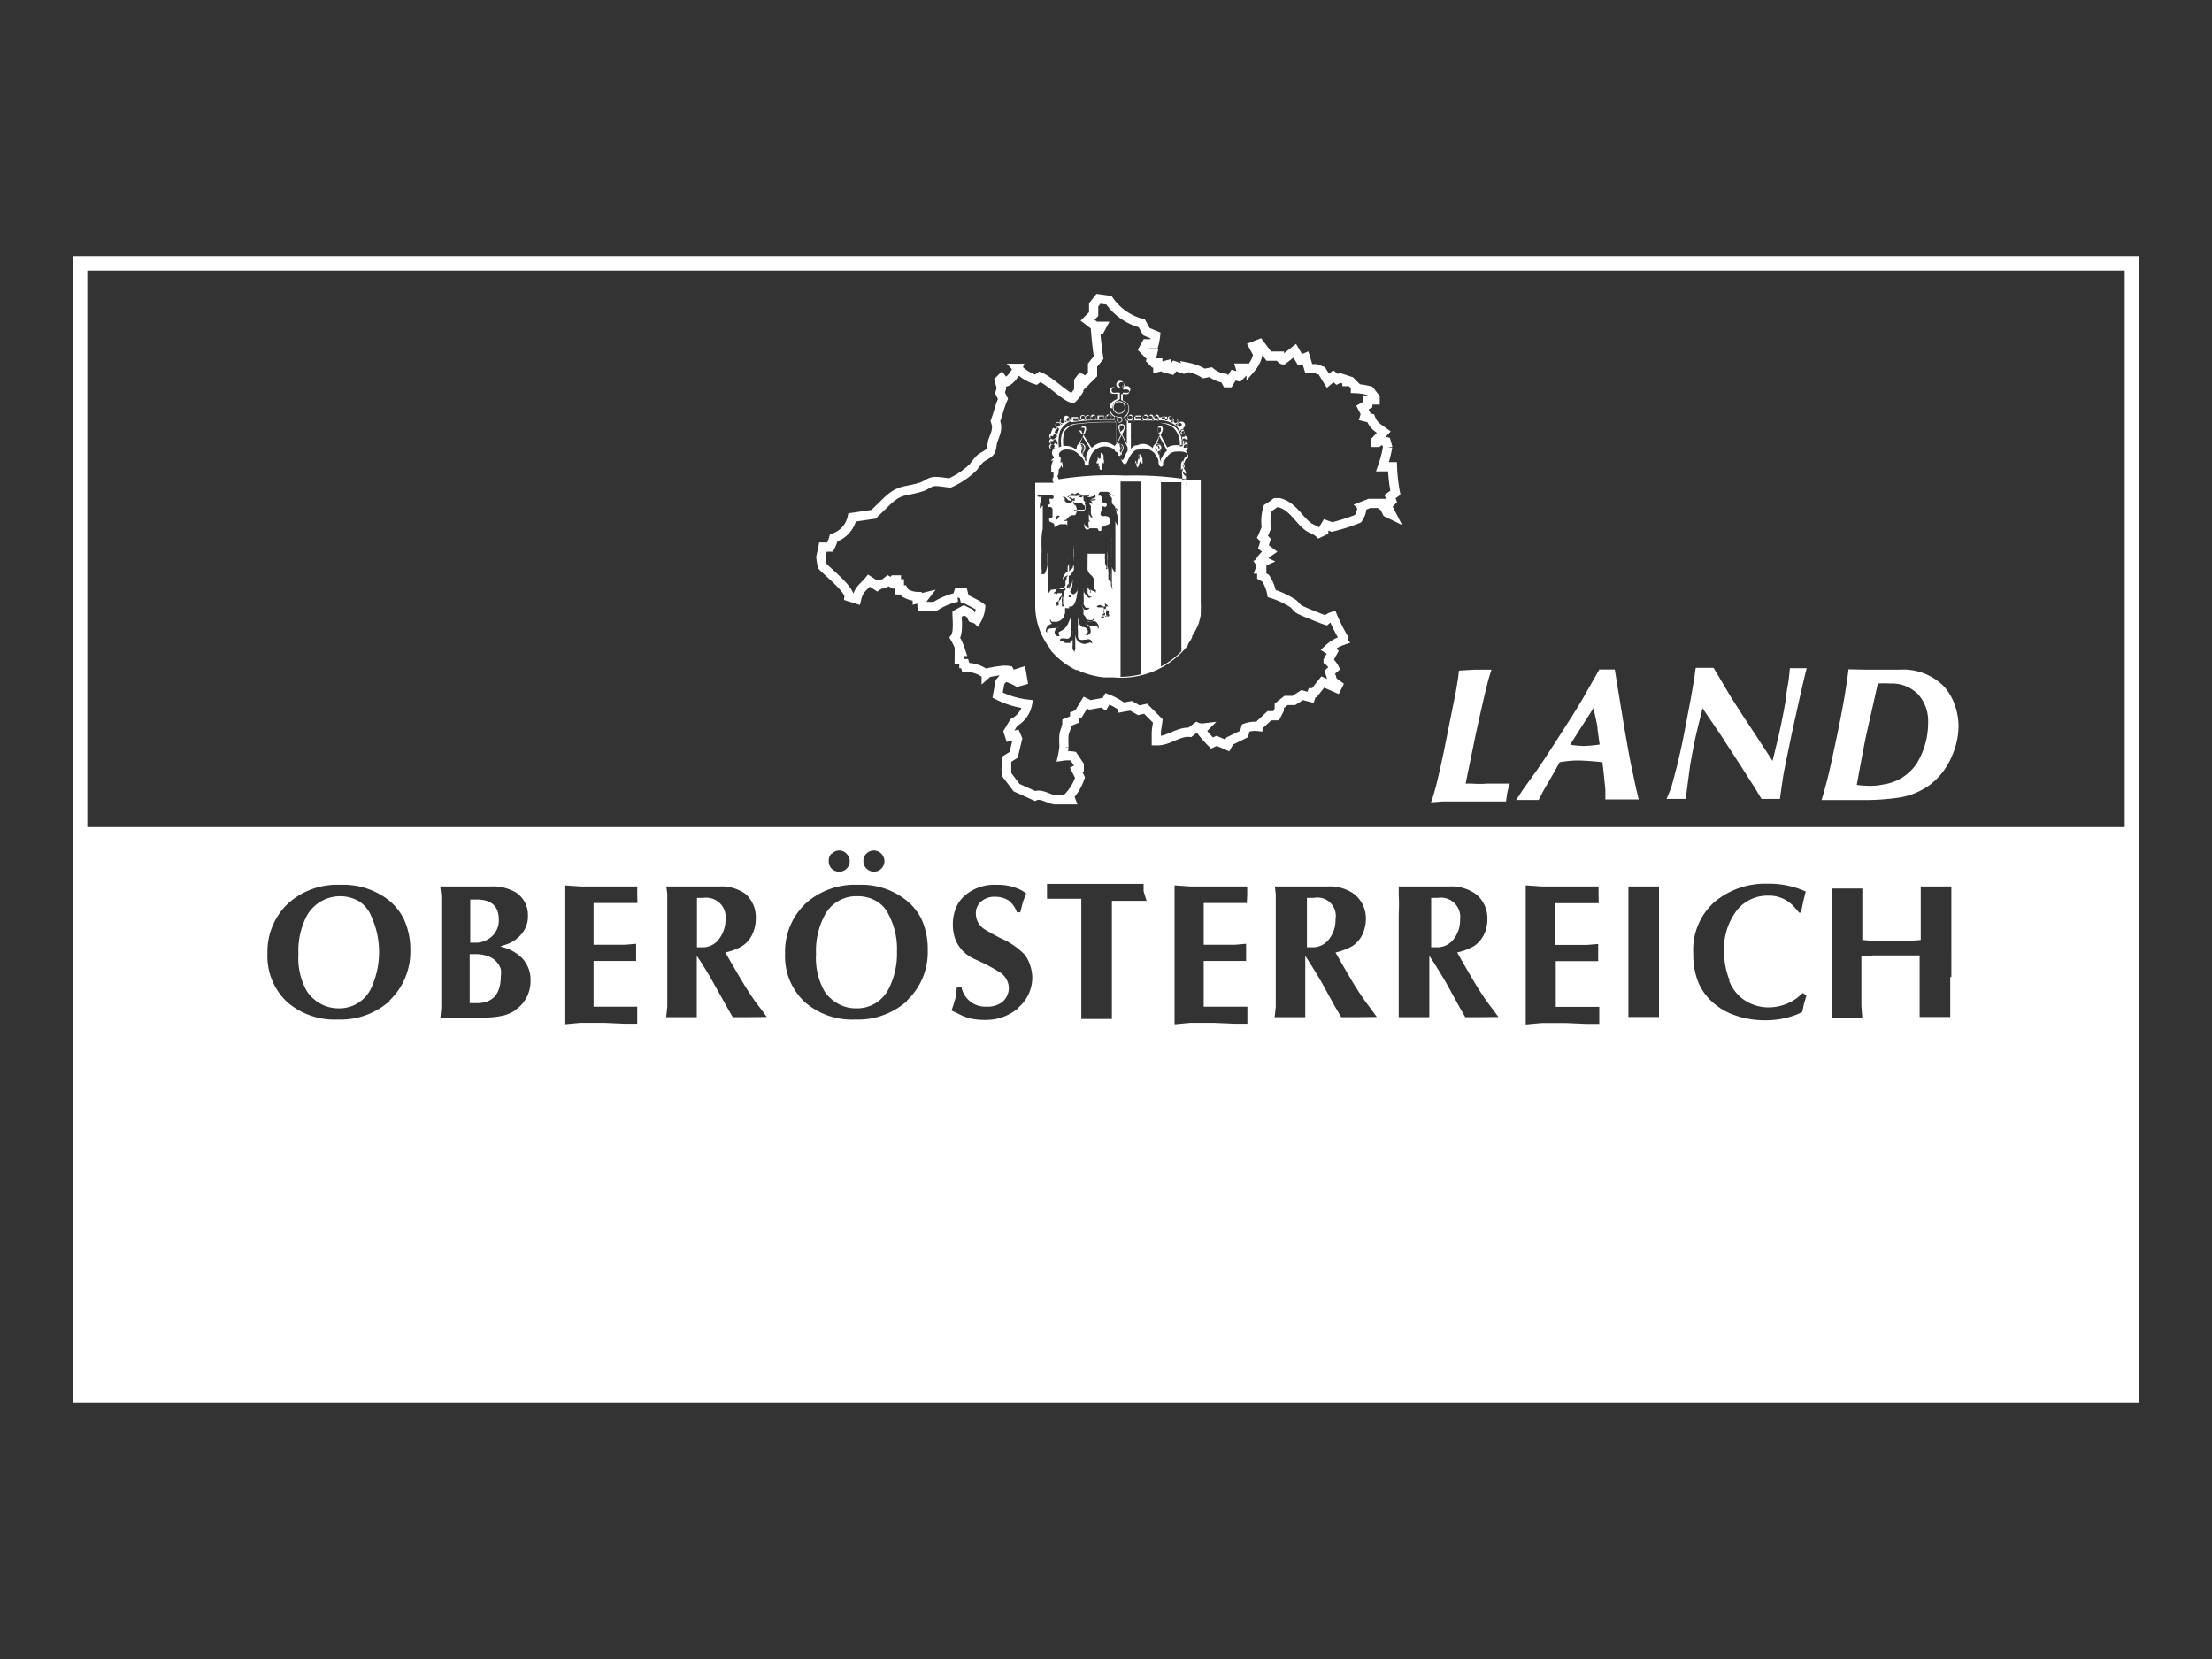 <svg xmlns="http://www.w3.org/2000/svg" viewBox="0 0 120 90"><rect x="0" y="0" width="120" height="90" fill="#333333" stroke="none"/><title>logo_lnd_ooe_1</title><g id="Ebene_2" data-name="Ebene 2"><g id="Vordergrund"><rect width="120" height="90" fill="none"/><path d="M26.4,51.85a1.81,1.81,0,0,0-.58-.09l-.34,0v2l0,.66.38,0c.86,0,1.3-.48,1.31-1.45a1.7,1.7,0,0,0,0-.4A1.11,1.11,0,0,0,26.4,51.85Z" fill="#fff"/><path d="M78,48.71l-.36,0v2.68H78a1.12,1.12,0,0,0,.91-.51,1.66,1.66,0,0,0,.3-1A1.05,1.05,0,0,0,78,48.71Z" fill="#fff"/><path d="M71.27,48.71l-.37,0v2.68h.35a1.12,1.12,0,0,0,.9-.51,1.66,1.66,0,0,0,.3-1A1,1,0,0,0,71.27,48.71Z" fill="#fff"/><path d="M38.17,48.71l-.36,0v2.68h.34a1.09,1.09,0,0,0,.9-.51,1.73,1.73,0,0,0,.31-1A1.05,1.05,0,0,0,38.17,48.71Z" fill="#fff"/><path d="M4.34,44.87V75.48H115.66V44.87ZM47,46.31a.57.57,0,0,1,.41-.17.58.58,0,0,1,.57.57.55.55,0,0,1-.17.41.56.56,0,0,1-.8,0,.53.53,0,0,1-.17-.41A.52.52,0,0,1,47,46.31Zm-1.87,0a.54.54,0,0,1,.4-.17.53.53,0,0,1,.4.18.56.56,0,0,1,0,.8.54.54,0,0,1-.4.17.6.6,0,0,1-.41-.16.56.56,0,0,1-.16-.41A.55.55,0,0,1,45.1,46.31Zm-24,8a4,4,0,0,1-2.8,1,3.93,3.93,0,0,1-2.73-.93,3.39,3.39,0,0,1-1.09-2.64A3.6,3.6,0,0,1,15.64,49a4,4,0,0,1,2.83-1,4,4,0,0,1,2.65.86,3.13,3.13,0,0,1,.79,1,3.94,3.94,0,0,1,.35,1.68A3.65,3.65,0,0,1,21.13,54.28Zm6.85.48a2,2,0,0,1-.81.33,4.14,4.14,0,0,1-.85.08H23.89l.05-.51c0-.18,0-.47,0-.87V49.35l0-.76-.06-.5.36,0h2.4a2.44,2.44,0,0,1,1.37.34,1.45,1.45,0,0,1,.63,1.23,1.47,1.47,0,0,1-.34,1,1.85,1.85,0,0,1-.84.58l-.32.1.35.11a2.38,2.38,0,0,1,.66.37,1.6,1.6,0,0,1,.49.64,1.65,1.65,0,0,1,.14.72A1.87,1.87,0,0,1,28,54.76Zm6.6-5.8-.62,0-1.21,0H32.2v2.26h.61q.57,0,1.11,0l.59-.05,0,.47,0,.46-.62,0-1.1,0H32.2v2.48h.56c.34,0,.71,0,1.11,0l.7,0,0,.46,0,.47-.66,0-1.17-.05H31.49l-.87.08,0-.53c0-.27,0-.6,0-1V49.45l0-.89,0-.53.87.06c.2,0,.54,0,1,0,.69,0,1.18,0,1.49,0l.59,0,0,.45Zm6.05,6.19-.88,0-.32-.56-.66-1.18c-.18-.33-.41-.72-.7-1.18l-.27-.41v1.59q0,.7,0,1.17l0,.57-.84,0-.82,0,.06-.57c0-.24,0-.63,0-1.19V49.6c0-.47,0-.83,0-1.09l-.05-.42.79,0H39a2.26,2.26,0,0,1,1.45.41A1.69,1.69,0,0,1,41,49.85a1.85,1.85,0,0,1-.13.7,1.54,1.54,0,0,1-.6.77,3.09,3.09,0,0,1-.92.35l.32.56c.55.94,1,1.73,1.52,2.39l.41.55Zm8.57-.87a4,4,0,0,1-2.8,1,3.9,3.9,0,0,1-2.72-.93,3.39,3.39,0,0,1-1.09-2.64A3.6,3.6,0,0,1,43.72,49a4,4,0,0,1,2.83-1,3.92,3.92,0,0,1,2.64.86,3,3,0,0,1,.8,1,3.94,3.94,0,0,1,.34,1.68A3.61,3.61,0,0,1,49.2,54.28Zm6,.41a2.69,2.69,0,0,1-1.79.61,3.78,3.78,0,0,1-.74-.07A2.86,2.86,0,0,1,52,55l-.38-.18c.1-.28.16-.49.2-.63s.06-.36.09-.64h.25a1.31,1.31,0,0,0,1.34,1.06,1.34,1.34,0,0,0,.86-.24,1,1,0,0,0,.37-.8,1.07,1.07,0,0,0-.6-.89c-.22-.14-.45-.26-.69-.39L52.81,52a1.94,1.94,0,0,1-1-1.09,2.47,2.47,0,0,1,.05-1.66,1.8,1.8,0,0,1,.56-.73A2.45,2.45,0,0,1,54.06,48a2.83,2.83,0,0,1,1.36.3l.25.16-.18.48-.14.55h-.18a1.45,1.45,0,0,0-.44-.63,1.36,1.36,0,0,0-.74-.21,1.08,1.08,0,0,0-.73.23.82.82,0,0,0-.32.69,1,1,0,0,0,.52.87q.34.21.81.45a4.12,4.12,0,0,1,1.33.91,2,2,0,0,1,.29.58A2.3,2.3,0,0,1,56,53,2.15,2.15,0,0,1,55.21,54.69Zm7-5.85-.66,0-.81,0h-.41v4.36l0,1.35,0,.7-.83,0-.83,0,0-.7,0-1.35V48.76h-.41l-.8,0-.65,0,0-.41,0-.4.81,0c.72,0,1.33,0,1.81,0s1.11,0,1.81,0l.81,0,0,.4Zm5.44.12-.62,0-1.22,0H65.3v2.26h.6q.59,0,1.11,0l.59-.05,0,.47,0,.46-.62,0-1.1,0H65.3v2.48h.56c.33,0,.7,0,1.11,0l.7,0,0,.46,0,.47-.66,0-1.18-.05H64.58l-.86.08,0-.53c0-.27,0-.6,0-1V49.45l0-.89,0-.53.86.06c.21,0,.55,0,1,0,.68,0,1.18,0,1.49,0l.59,0,0,.45Zm6,6.19-.88,0-.33-.56-.65-1.18c-.18-.33-.42-.72-.71-1.18l-.26-.41v1.59c0,.47,0,.86,0,1.17l0,.57-.85,0-.81,0,.06-.57c0-.24,0-.63,0-1.19V49.6c0-.47,0-.83,0-1.09l-.05-.42.79,0H72a2.29,2.29,0,0,1,1.46.41,1.69,1.69,0,0,1,.64,1.35,2.07,2.07,0,0,1-.13.7,1.54,1.54,0,0,1-.6.77,3.21,3.21,0,0,1-.92.35l.32.56c.54.94,1,1.73,1.52,2.39l.4.55Zm6.74,0-.89,0-.32-.56-.65-1.18c-.18-.33-.42-.72-.71-1.18l-.27-.41v1.59c0,.47,0,.86,0,1.17l0,.57-.85,0-.81,0,0-.57c0-.24,0-.63,0-1.19V49.6a10.31,10.31,0,0,0,0-1.09l0-.42.78,0h1.94a2.29,2.29,0,0,1,1.46.41,1.68,1.68,0,0,1,.63,1.35,2.06,2.06,0,0,1-.12.7,1.65,1.65,0,0,1-.6.77,3.21,3.21,0,0,1-.92.35l.32.56c.54.94,1,1.73,1.51,2.39l.41.55ZM86.73,49l-.61,0-1.22,0h-.54v2.26H85q.57,0,1.11,0l.59-.05,0,.47,0,.46-.62,0-1.1,0h-.58v2.48h.55c.34,0,.71,0,1.11,0l.7,0,0,.46,0,.47-.66,0-1.17-.05H83.64l-.87.08,0-.53c0-.27,0-.6,0-1V49.45l0-.89,0-.53.87.06c.21,0,.54,0,1,0,.69,0,1.19,0,1.49,0l.59,0,0,.45ZM90,53.65c0,.42,0,.77,0,1.06l0,.46-.81,0-.85,0,0-.52,0-1V49.8c0-.53,0-.95,0-1.27l0-.44.83,0,.83,0,0,.44c0,.22,0,.66,0,1.29l0,1.79Zm3.8-.46a2.2,2.2,0,0,0,.84,1.07,2.36,2.36,0,0,0,1.29.39,2.62,2.62,0,0,0,1.57-.52l.3-.26L98,54l-.14.48-.09.42-.25.12a4.66,4.66,0,0,1-1.77.33A4.89,4.89,0,0,1,93.91,55a3.52,3.52,0,0,1-1.12-.74,3,3,0,0,1-.67-1,4,4,0,0,1-.26-1.52A3.47,3.47,0,0,1,93,48.94a4.29,4.29,0,0,1,2.9-1,4.93,4.93,0,0,1,1.68.27l.38.15-.13.52-.13.63h-.1a5.24,5.24,0,0,0-.35-.4,1.82,1.82,0,0,0-1.37-.52,2.1,2.1,0,0,0-1.8,1,3.4,3.4,0,0,0-.55,2A4.16,4.16,0,0,0,93.83,53.19Zm12-.19,0,1.44,0,.73-.79,0-.87,0,0-.69,0-1.23V51.83l-.68,0-.92,0-.92,0-.64.06v1.41c0,.44,0,.87,0,1.28l.05.65-.86,0-.81,0,0-.66,0-1.44c0-.43,0-1,0-1.64v-1q0-1.2,0-1.65l0-.64.84,0,.83,0,0,.66,0,.82v1.31l.69.06c.27,0,.58,0,.94,0s.64,0,.9,0l.64-.06V49.57l0-.82,0-.66.85,0,.81,0,0,.64q0,.56,0,1.65V53Z" fill="#fff"/><path d="M26.57,50.89a1.16,1.16,0,0,0,.49-1c0-.73-.4-1.09-1.19-1.09l-.36,0v2.34h.39A1.32,1.32,0,0,0,26.57,50.89Z" fill="#fff"/><path d="M19.49,48.9a2.07,2.07,0,0,0-2.84.77,4.07,4.07,0,0,0-.46,2.09,3.64,3.64,0,0,0,.45,2,2.07,2.07,0,0,0,.71.67,2,2,0,0,0,1,.27,1.9,1.9,0,0,0,1.74-1,4.67,4.67,0,0,0,.05-4A1.77,1.77,0,0,0,19.49,48.9Z" fill="#fff"/><polygon points="27.14 51.29 27.15 51.29 27.14 51.29 27.14 51.29" fill="#fff"/><path d="M47.57,48.9a2,2,0,0,0-1.07-.28,1.93,1.93,0,0,0-1.77,1.05,4.07,4.07,0,0,0-.46,2.09,3.64,3.64,0,0,0,.45,2,2.07,2.07,0,0,0,.71.67,1.94,1.94,0,0,0,1,.27,1.91,1.91,0,0,0,1.75-1,4.18,4.18,0,0,0,.48-2.06,4,4,0,0,0-.44-2A1.68,1.68,0,0,0,47.57,48.9Z" fill="#fff"/><polygon points="4.34 14.28 115.66 14.28 115.66 75.72 4.34 75.72 4.34 14.28 4.34 14.28" fill="none" stroke="#fff" stroke-miterlimit="10" stroke-width="0.79"/><path d="M60.16,16.29a3.13,3.13,0,0,0,1.78,1.25l.25.45.5.21a3.25,3.25,0,0,1-.08.45h-.42l-.16.29.24.25.25,0-.08.33.17.17.2,0,0,.24.46-.12,0,.17.29.08.17-.21.5.17.24-.09a2.54,2.54,0,0,1,.84.33l.37-.07a1.47,1.47,0,0,0,.74.33l.13.24.12,0,.25-.41.29.08.17-.17-.09-.29.58,0a1.66,1.66,0,0,0,.37-.75L68,18.78l.33-.13.5.67.58,0c0,.05.13.2.2.2l.63-.49.29.49.29-.12L71,20c.12,0,.26,0,.38,0l.33.12.33.54.29-.25.21.17.16-.08.37.12,0,.08.21,0,.25.25,0,.13a3.42,3.42,0,0,1,.78.12l.29.37,0,.13H74.2l0,.25-.29.16.17.33-.05.17.33.08c.16.41.38.51.71.75l-.42.45V24h.09l.16-.12.3.08s.08.27.08.29A6.44,6.44,0,0,1,75,25.32l.54,0a9.51,9.51,0,0,0,.16,1.41l-.29.21.09.24-.33.34.16.08.17.33-.25-.12-.25-.5-.5,0,0,0-.21,0-.41.16a1.09,1.09,0,0,1-.21.67,9.78,9.78,0,0,1-1.41.45l-.33-.12-.12.2v.13l-.25.12c-.18-.17-.43-.22-.62-.37-.49-.38-.82-1.09-1.54-1.28l-.2,0a3.82,3.82,0,0,1-.42.29,2.42,2.42,0,0,0-.08,1.07s-.19.46-.21.5l.17.17-.12.37.33.25h0a1.79,1.79,0,0,0-.46.45l.17.08-.21.09.08.12-.08.21.08,0,0,.38.21.12a2.29,2.29,0,0,1,.33.83,4.7,4.7,0,0,1,1.16.54c.1.08.18.2.29.29s1.32.57,1.49.62a1,1,0,0,1,.37-.21,9.65,9.65,0,0,0,.58,1.16l-.08.16a2.09,2.09,0,0,0-.75.46l.25.16-.25.46a1.23,1.23,0,0,1,.34.41l-.25.21.16.5.29.21-.08.16L71.76,37l-.46.58-.12,0-.08.25-.46-.12-.45.29-.42,0-.37.29,0,.21-.17.33-.37,0-.62.58a1.49,1.49,0,0,0-.66.08l-.09.33-.78.38-.13.24L66,40.19l-.25.12a6.09,6.09,0,0,1-.58-.66l.13-.16a.76.76,0,0,1-.37-.05l-.38.29c-.62-.06-1.16.48-1.82.46v-.41c0-.21.06-.46.08-.67l-.66-.66-.37.08-.42-.24-.45.08a3.38,3.38,0,0,0-.83-.46l-.17.29-.12-.08-.66.12-.25-.12-.38.62-.2.08,0,.21-.42.17c0,.29-.14.45-.16.7s0,.42,0,.62a4.33,4.33,0,0,1-.08.5,1.91,1.91,0,0,1,.58,0l.33.49v.17l-.17.08.21.42a2.75,2.75,0,0,1-.58,1l.08.21h-.82c-.32,0-.78-.37-1.12-.21l-1-.45-.54-.71c0-.22,0-.44,0-.66a1,1,0,0,0,0-.17l.38-.24.21-.87-.09-.21-.33.08-.08-.25L55,39.2a1.46,1.46,0,0,0,.74-1,4.7,4.7,0,0,1-1.62-.49l.13-.71.25-.29a2.87,2.87,0,0,1,.7.29l.29-.08-.08-.46-.54.17-.13-.25a1.35,1.35,0,0,0-.45,0,5.69,5.69,0,0,0-.7.12l-.09.08a1.71,1.71,0,0,0-1.11-.37L52.33,36l-.29,0a1.87,1.87,0,0,1,0-.25c0-.13,0-.28,0-.41h.09a3.49,3.49,0,0,0-.33-.74c.21-.27.12-1,.12-1.29l.37-.2.33.16.13.25.25.08a1.64,1.64,0,0,0,.2-.66c-.18-.15-.79-.42-.82-.46h-.05l-.08-.33H52l-.08.25a3.6,3.6,0,0,0-1.2.5h-.7L50,32.57l.13-.17-.37.09v-.13a1.42,1.42,0,0,1-.67-.2L49,32l-.21,0v-.33l-.16,0v-.21l-.13,0-.12.16-.21-.12-.21.17a.63.63,0,0,0-.37.12l-.45-.29c-.32.39-.54.44-.67,1l-.41-.13c.05-.39-1.2-1.38-1.45-1.66a4.17,4.17,0,0,1-.08-.49s.11-.48.12-.54l.38,0a2.75,2.75,0,0,0,.2-.5,1.5,1.5,0,0,0,1-1.11l1.16-.17.71-.69c.74-.71,1-.51,1.9-.8.25-.08.44-.29.74-.29s.54.06.79.08a4.27,4.27,0,0,0,1.28-.87,3.28,3.28,0,0,1,.37-.45c.15-.12.37-.21.5-.34s.12-.38.17-.58.28-.59.2-.95L54,22.84c.15-.4.24-.82.41-1.2l-.16-.33.08-.25-.12-.42.12-.12.16.21c.3,0,.62-.53.71-.75a2.38,2.38,0,0,0,1,.62l.21-.16c.55.21,1.47,1.16,1.78,1.16a2.18,2.18,0,0,0,.33-.42l0-.5.12-.16a.43.43,0,0,1,.21.21l.42-.42v-.5l.33-.41c-.08-.52-.13-1-.17-1.53h.25l.09-.17-.34,0L59,17.37l.33-.33,0-.5.26-.33Z" fill="none" stroke="#fff" stroke-miterlimit="3.86" stroke-width="0.5" fill-rule="evenodd"/><path d="M80,36.33l.91,0-.16.52-.18.72c-.15.63-.31,1.35-.49,2.16l-.29,1.41-.28,1.37.35,0a5.67,5.67,0,0,0,.82,0l.78,0,.45,0a4,4,0,0,0-.15.54l-.06.43-.41,0-.57,0-1,0h-.86l-.62,0-.61.05.12-.35c.17-.54.43-1.64.76-3.32l.47-2.34.11-.67.06-.47Z" fill="#fff" fill-rule="evenodd"/><path d="M82.63,42.82l.72-1c.35-.5.82-1.23,1.43-2.18s1-1.57,1.27-2.07l.43-.75.28-.5.4,0,.44,0,.08.48.13.81.33,2c.15.85.26,1.48.35,1.91l.27,1.27.14.58-.9,0-.91,0,0-.53L87,41.94l-.07-.59h0c-.52-.06-.9-.08-1.16-.09s-.65,0-1.16.09h0l-.32.58-.54.93-.28.54-.59,0-.63,0Zm2.55-2.42h0a5.28,5.28,0,0,0,.75.07,7.38,7.38,0,0,0,.85-.08l-.11-.79c0-.26-.12-.66-.22-1.19h0l-.79,1.23Z" fill="#fff" fill-rule="evenodd"/><path d="M90.66,42.74c.11-.4.22-.81.32-1.21s.24-1,.38-1.72l.38-2,.17-1,.08-.58.47,0,.5,0,.34.57.59,1c.43.68.85,1.33,1.27,1.95l1,1.53h0l.36-1.5c.15-.67.27-1.31.38-1.93,0-.34.1-.67.14-1l.06-.6.45,0,.46,0-.15.61-.23,1-.42,1.9-.36,1.75c-.09.42-.15.81-.2,1.18l-.09.65-.51,0-.49,0-.35-.58-.78-1.22-1.13-1.74-.94-1.38h0l-.33,1.35c-.14.62-.25,1.2-.34,1.73l-.16,1.21-.08.63-.49,0-.55,0Z" fill="#fff" fill-rule="evenodd"/><path d="M101.28,36.33h.89l.87,0a3.11,3.11,0,0,1,2.41.9,2.88,2.88,0,0,1,.59,1,3.4,3.4,0,0,1,.21,1.17,4.08,4.08,0,0,1-.34,1.57,3.79,3.79,0,0,1-1.19,1.59,3.87,3.87,0,0,1-1.77.72,12.8,12.8,0,0,1-2,.12l-1.06,0-1.07,0,.14-.47.17-.64c.15-.59.33-1.44.56-2.54.19-.92.32-1.63.4-2.12l.13-.83.06-.49Zm.4,1.61-.43,1.9c-.09.42-.2,1-.35,1.81l-.17.93a5.24,5.24,0,0,0,.69.05,3.13,3.13,0,0,0,.72-.07A2.62,2.62,0,0,0,104,41.39a4.22,4.22,0,0,0,.6-2.18,2.18,2.18,0,0,0-.54-1.54,2,2,0,0,0-1.52-.59,5.79,5.79,0,0,0-.67,0Z" fill="#fff" fill-rule="evenodd"/><path d="M60.66,24.61c0,.06,0,.12.09.12h0c.05,0,.05-.07.05-.11s0-.07,0-.09a.36.36,0,0,0,.11-.22.22.22,0,0,0-.18-.24h-.06a.22.22,0,0,0-.22.22.25.25,0,0,0,.08.22A.16.16,0,0,1,60.66,24.61Zm.09-.51h.06c.13,0,.14.16.14.21a.31.31,0,0,1-.09.2.14.14,0,0,0,0,.11s0,.07,0,.08h0s0,0-.06-.09a.2.2,0,0,0-.06-.13.25.25,0,0,1-.07-.19A.19.19,0,0,1,60.75,24.1Z" fill="#fff"/><path d="M59,27.8s0,0,0,0v0Z" fill="#fff"/><path d="M56.77,33.46v0l0,0Z" fill="#fff"/><path d="M64.13,26.06h0V26a.6.6,0,0,0,0-.24.79.79,0,0,1,0-.23v0l0,0a.26.26,0,0,1,.09.09.33.33,0,0,0,.11.09h0a.11.11,0,0,0,0-.05.36.36,0,0,0-.08-.21.4.4,0,0,1-.09-.21v-.06h0a.13.13,0,0,0,.11.07h0s0-.05,0-.08a.08.08,0,0,1,0,0l0,0s0,0,0,0a.12.12,0,0,0-.08-.11l0,0h0a.4.4,0,0,1,.07-.2.09.09,0,0,1,.06-.06.2.2,0,0,0,.08-.15.26.26,0,0,0-.08-.19.13.13,0,0,0,.11-.14.12.12,0,0,0-.1-.12.14.14,0,0,0,.1-.13.15.15,0,0,0-.14-.15.14.14,0,0,0-.13.11,1.13,1.13,0,0,0,0-.18.14.14,0,0,0,.27-.06.15.15,0,0,0-.15-.14.13.13,0,0,0-.13.11s0,0,0-.05l.17-.08-.12-.26h0l-.17.08a.61.61,0,0,0-.07-.1.18.18,0,0,0,.09,0,.15.15,0,0,0,.15-.14A.15.15,0,0,0,64,22.9a.15.15,0,0,0-.14.15.11.11,0,0,0,0,.07L63.76,23l0,0h0a.15.15,0,0,0,.15-.15.15.15,0,0,0-.15-.14.14.14,0,0,0-.14.14s0,.05,0,.08l-.13-.08a.13.13,0,0,0,.13-.14.14.14,0,1,0-.28,0,.12.12,0,0,0,0,.09l-.13,0,0-.17v0l-.35,0,0,.19h-.11a.15.15,0,0,0,.09-.13.15.15,0,0,0-.15-.14.14.14,0,0,0-.14.14.15.15,0,0,0,.09.13h-.21a.14.14,0,0,0,0-.27.15.15,0,0,0-.15.14.15.15,0,0,0,.1.13h-.21a.15.15,0,0,0,.1-.13.15.15,0,0,0-.15-.14.14.14,0,0,0-.14.14.13.13,0,0,0,.1.13h-.19v-.22h-.35v.22h-.19a.13.13,0,0,0,.1-.13.14.14,0,0,0-.14-.14.15.15,0,0,0-.15.14.14.14,0,0,0,.11.13h-.18a.57.57,0,0,0-.11-.16.49.49,0,0,0,.27-.45.43.43,0,0,0-.14-.38,1.28,1.28,0,0,0-.2-.11l0,0V21.3H61l0,0a.12.12,0,0,0,.1,0,.18.18,0,1,0,0-.35.16.16,0,0,0-.11,0l0,0h-.12V21a.17.17,0,0,0,.1-.18.21.21,0,0,0-.41,0c0,.07,0,.16.09.18v.06h-.11l0,0a.19.19,0,0,0-.11-.05.18.18,0,1,0,0,.35.13.13,0,0,0,.09,0l0,0h.09c0,.07,0,.23,0,.28l-.19.1a.49.49,0,0,0-.23.44.48.48,0,0,0,.14.34.56.56,0,0,0,.15.1.19.19,0,0,0-.09.13H60.2a.15.15,0,0,0,.09-.13.15.15,0,0,0-.15-.14.14.14,0,0,0-.14.14.15.15,0,0,0,.09.13h-.2v-.21h-.35v.22h-.19a.14.14,0,0,0,.1-.12.15.15,0,0,0-.15-.15.15.15,0,0,0-.14.15.15.15,0,0,0,.1.13h-.21a.14.14,0,0,0,.1-.12.15.15,0,0,0-.15-.14.14.14,0,0,0,0,.27h-.22a.13.13,0,0,0,.1-.13.14.14,0,0,0-.28,0,.15.15,0,0,0,.11.14h-.23v-.17l-.34,0h0l0,.18H58a.21.21,0,0,0,0-.11.15.15,0,0,0-.15-.14.14.14,0,0,0-.14.14.15.15,0,0,0,.14.15.15.15,0,0,0,.09,0,1.18,1.18,0,0,0-.61.45v0h0l-.21-.08-.12.31v0l.06,0a.15.15,0,0,0-.14.15.14.14,0,0,0,.13.13.15.15,0,0,0-.13.14.15.15,0,0,0,.14.15.13.13,0,0,0-.14.13.15.15,0,0,0,.15.15.12.12,0,0,0,.08,0,.3.3,0,0,0-.08.2.3.3,0,0,0,.1.21.25.25,0,0,0,0,.07l-.07.05,0,0a.24.24,0,0,0-.08.09s0,0,0,0v0h0s.05,0,.08,0a.05.05,0,0,1,.05,0h0a.32.32,0,0,1-.09.08l0,0h0a0,0,0,0,0,0,0,.09.09,0,0,0,.05,0h0l0,0a.47.47,0,0,0-.08.26v.3s0,0,0,0a.05.05,0,0,0,0,0v0h0a.1.1,0,0,0,.07,0h0l.05,0,0,0v.17a.2.2,0,0,1,0,.08.22.22,0,0,0-.05.13.25.25,0,0,0,0,.07l.06.11h-1v6.67a3.78,3.78,0,0,0,.83,2.35l0,.05h0l0,0a.36.36,0,0,0,.08.09l-.08-.08,0,0,.17.19a4.31,4.31,0,0,0,1.21.89l0,0,.08,0h0a4.45,4.45,0,0,0,1.46.4h.08c.15,0,.28,0,.42,0h0A4.6,4.6,0,0,0,64.45,35l0-.06a3.36,3.36,0,0,0,.22-.36l0-.07A4.46,4.46,0,0,0,65,33.9a1.17,1.17,0,0,0,.06-.2,2.09,2.09,0,0,0,.08-.34c0-.07,0-.14,0-.2a3,3,0,0,0,0-.43V26.06Zm.07-2.56a.1.1,0,0,1,.11.1.11.11,0,0,1-.11.11.1.1,0,0,1-.1-.11A.09.09,0,0,1,64.2,23.5ZM64,22.94a.11.11,0,0,1,.11.11.11.11,0,0,1-.11.1.1.1,0,0,1-.1-.1A.1.1,0,0,1,64,22.94Zm-.23-.2a.1.1,0,0,1,.11.1.11.11,0,0,1-.11.11.11.11,0,0,1-.1-.11A.1.1,0,0,1,63.72,22.74Zm-.25-.15a.11.11,0,0,1,.11.11.1.1,0,0,1-.11.1.09.09,0,0,1-.1-.1A.1.1,0,0,1,63.47,22.59Zm-.86,0a.11.11,0,0,1,.1-.1.11.11,0,0,1,.11.1.11.11,0,0,1-.11.11A.11.11,0,0,1,62.61,22.57Zm-.31,0a.1.1,0,0,1,.11-.1.1.1,0,0,1,.1.1.11.11,0,0,1-.1.11A.11.11,0,0,1,62.3,22.57Zm-.3,0a.1.1,0,0,1,.1-.1.1.1,0,0,1,.11.1.11.11,0,0,1-.11.11A.11.11,0,0,1,62,22.57Zm-.45-.05h.29v.15h-.29Zm-.37.05a.11.11,0,0,1,.11-.1.1.1,0,0,1,.1.1.1.1,0,0,1-.1.11A.11.11,0,0,1,61.18,22.57Zm-1.14,0a.11.11,0,0,1,.1-.1.11.11,0,0,1,.11.1.11.11,0,0,1-.11.11A.11.11,0,0,1,60,22.56Zm-.47,0h.29v.15h-.29Zm-.37.06a.11.11,0,0,1,.1-.11.11.11,0,0,1,.11.11.1.1,0,0,1-.11.1A.1.1,0,0,1,59.2,22.58Zm-.3,0a.09.09,0,0,1,.1-.1.1.1,0,0,1,.11.1.11.11,0,0,1-.11.11A.1.1,0,0,1,58.9,22.59Zm-.3,0a.1.1,0,1,1,.2,0,.1.1,0,1,1-.2,0Zm-.69.22a.11.11,0,0,1-.1-.11.11.11,0,0,1,.1-.1.11.11,0,0,1,.11.1A.11.11,0,0,1,57.91,22.82Zm6.44,1.31a.11.11,0,0,1-.11.11h0l-.07,0a.15.15,0,0,1,0-.07.11.11,0,0,1,.22,0Zm-.11-.36a.1.1,0,0,1,.1.11.1.1,0,0,1-.1.1.11.11,0,0,1-.11-.1A.11.11,0,0,1,64.24,23.77Zm0,.24a.1.1,0,0,0-.08.07.86.86,0,0,0,0-.16A.2.2,0,0,0,64.2,24Zm-.12-.8.1.22-.14.06a1,1,0,0,0-.09-.22Zm-1.14-.66.28,0,0,.15-.28,0Zm-.13.2h0a1.46,1.46,0,0,1,.91.3,1.43,1.43,0,0,1,.34,1.11l-.15,0h0a1.21,1.21,0,0,0-.34-1,1.4,1.4,0,0,0-.86-.27h0c-.69,0-1.48,0-1.6,0v-.05s0,0,0-.08Zm0,.78a.61.61,0,0,1-.09-.21s0-.11,0-.16a.1.1,0,0,1,.08,0,.12.12,0,0,1,.09,0c0,.05,0,.14,0,.17A.43.43,0,0,1,62.8,23.53Zm0,.1.41.76a1.76,1.76,0,0,0-.24.29c0,.06-.06.11-.09.16a.69.69,0,0,1,0,.1v0s0,.07,0,.07-.06-.16-.07-.21a.13.13,0,0,1,0-.06,1,1,0,0,0-.1-.23l-.07-.11a.31.31,0,0,0-.08-.11Zm.47.69h0l-.41-.78a.81.81,0,0,0,.1-.21.24.24,0,0,0,0-.2.12.12,0,0,0-.12-.06.14.14,0,0,0-.12.06c0,.06,0,.17,0,.2a.88.88,0,0,0,.1.22l-.37.72-.09-.07h0a.75.75,0,0,0-.46-.17h0a.75.75,0,0,0-.31.08l-.1,0a.78.78,0,0,0-.24.19c0-.19,0-.44,0-.62a1.92,1.92,0,0,1,0-.2v-.59c.09,0,.41,0,1.6,0h0a1.38,1.38,0,0,1,.84.26,1.12,1.12,0,0,1,.31.95l-.23,0h-.06A.9.9,0,0,0,63.26,24.32Zm-4.72-1s0-.11,0-.16a.1.1,0,0,1,.08,0,.12.12,0,0,1,.09,0,.18.18,0,0,1,0,.16.61.61,0,0,1-.09.21A.57.57,0,0,1,58.54,23.33Zm.09.32.4.64a1.19,1.19,0,0,0-.21.37.93.93,0,0,0,0,.24v0c0,.08,0,.11,0,.11s0,0-.07-.09,0,0,0-.06a1.17,1.17,0,0,0-.35-.46l-.06,0Zm.46.58-.42-.67h0c.05,0,.1-.17.12-.23a.24.24,0,0,0,0-.2.14.14,0,0,0-.12-.05.13.13,0,0,0-.11.05.25.25,0,0,0,0,.2.62.62,0,0,0,.11.23l-.41.78a.91.91,0,0,0-.55-.19l-.14,0v-.06a1.8,1.8,0,0,1,.07-.72,1,1,0,0,1,.57-.39,14.39,14.39,0,0,1,2.22-.11v1.36a.87.87,0,0,0-1.27,0Zm1.32.07v-.08l.33-.66.32.67h0v.2h0a2.54,2.54,0,0,0-.16.28c0,.1-.09.21-.13.21s-.12-.18-.17-.29a2.25,2.25,0,0,0-.19-.33Zm.33-.82a.77.77,0,0,1-.11-.24s0-.14,0-.2a.12.12,0,0,1,.1,0,.12.12,0,0,1,.11,0,.25.25,0,0,1,0,.19C60.79,23.43,60.76,23.48,60.74,23.48Zm-.5-1.36a.45.45,0,0,1,.21-.4l.19-.1h0v-.36h-.15a.1.1,0,0,0-.07,0,.09.09,0,0,1-.06,0,.13.13,0,1,1,0-.25.1.1,0,0,1,.07,0l.06,0h.16V21h0s-.07-.08-.07-.13a.15.15,0,0,1,.15-.14.15.15,0,0,1,.16.14c0,.07,0,.13-.07.13h0s0,0,0,.13v0H61a.09.09,0,0,0,.06,0,.12.12,0,0,1,.08,0,.13.13,0,0,1,.12.12.12.12,0,0,1-.12.13.08.08,0,0,1-.07,0,.1.1,0,0,0-.08,0h-.17v0s0,.08,0,.11a1.41,1.41,0,0,1,0,.2s0,0,.09.06l.18.1a.38.38,0,0,1,.13.34.45.45,0,0,1-.46.46h0a.48.48,0,0,1-.35-.13A.41.41,0,0,1,60.24,22.12Zm.32.46h0l.15,0h0a.41.41,0,0,0,.16,0h0a.36.36,0,0,1,.15.26v.69a1.92,1.92,0,0,0,0,.2c0,.09,0,.21,0,.32l-.26-.54a.69.69,0,0,0,.12-.25.34.34,0,0,0,0-.24.18.18,0,0,0-.15-.06.17.17,0,0,0-.14.06.3.3,0,0,0,0,.24.77.77,0,0,0,.12.26l-.29.59V22.9C60.41,22.75,60.43,22.58,60.56,22.58Zm-2.45.07.29,0v.14l-.28,0Zm-.06.21a14.55,14.55,0,0,1,2.32-.12s0,.07,0,.11a14.72,14.72,0,0,0-2.23.11,1,1,0,0,0-.6.41,1.52,1.52,0,0,0-.08.75.11.11,0,0,0,0,.06.52.52,0,0,0-.13.06v-.09a1.94,1.94,0,0,1,.07-.81A1.16,1.16,0,0,1,58.05,22.86Zm-.79,1a.11.11,0,0,0-.11-.1.15.15,0,0,0,.12-.11A1.48,1.48,0,0,0,57.26,23.89Zm0,.07c0,.07,0,.14,0,.19v0a.14.14,0,0,0-.12-.11A.11.11,0,0,0,57.26,24Zm0,.31h0a.08.08,0,0,0,0-.05Zm-.06-1.08.15.06-.1.27-.15-.06Zm.07.37v0s0,.06,0,.09a.1.1,0,0,0,0-.09Zm-.25.09a.11.11,0,0,1,.11-.11.11.11,0,0,1,.1.11.1.1,0,0,1-.1.1A.1.1,0,0,1,57,23.65Zm0,.27a.11.11,0,0,1,.1-.1.11.11,0,0,1,.11.1.11.11,0,0,1-.11.11A.11.11,0,0,1,57,23.92Zm.11.39A.11.11,0,0,1,57,24.2a.11.11,0,0,1,.11-.1.1.1,0,0,1,.1.1A.1.1,0,0,1,57.14,24.31Zm3.5,3.45s0,0,0,0-.18-.1-.2-.15,0,0,0-.06,0,0-.06-.05a1.57,1.57,0,0,1,.09.23l0,0s0,.06,0,.1a.76.76,0,0,1,.06.16s0,.06,0,.1v0c0,.1,0,.2,0,.3a.45.45,0,0,0,0,.11l0,0s0,0,0,0,0,0,0,0l0,0a.58.58,0,0,1-.12-.25h0s0,0,0,.05,0,.18,0,.26a1,1,0,0,0,0,.17l0,0V29c0,.11,0,.25,0,.39s0,.09,0,.09v.12c0,.14,0,.33,0,.5,0,0,0,.1,0,.12,0,.23,0,.33,0,.57a.21.21,0,0,1,0,.08,1,1,0,0,0,0,.17s0,0,0,0l0,0a.18.18,0,0,1-.09-.08.59.59,0,0,1-.1-.21h0s0,0,0,0,0,0,0-.05v-.05l0-.05a.41.41,0,0,1,0-.11c0-.08,0-.18,0-.26a1,1,0,0,0,0-.17,2.45,2.45,0,0,0,0-.27.65.65,0,0,0,0-.14c0-.07,0-.17,0-.23a2.26,2.26,0,0,0,0-.29s0,0,0,0h0c0,.11,0,.21,0,.33a.7.7,0,0,1,0,.12,1.76,1.76,0,0,1,0,.32s0,.07,0,.07,0,.07,0,.08c0,.22,0,.47,0,.7s0,.27,0,.4,0,.27,0,.42a2.05,2.05,0,0,0,.08.59h0l0,0h0s0,0,0,0l0,0a.13.13,0,0,1,0-.05h0s0,0,0-.05,0,0,0,0,0,0,0,0,0,0,0,0l0,0a.43.43,0,0,1,0,0,.83.83,0,0,1-.07-.13v0a1.15,1.15,0,0,0-.06-.17c0-.1,0-.18,0-.28a.5.5,0,0,0,0-.13,2.18,2.18,0,0,0,0-.25s0-.05,0-.06a.74.74,0,0,1,0-.15v0h0c0-.1,0-.2,0-.26a0,0,0,0,0,0,0c0-.12,0-.23,0-.34s0-.39,0-.6h0c0,.09,0,.25,0,.35,0,.32,0,.69,0,1a3.15,3.15,0,0,0,0,.44l0,.07a.28.28,0,0,1-.14-.1s0,0,0-.07,0,0,0,0,0,0,0,0,0,0,0-.06,0,0,0,0h0a.49.49,0,0,1,0-.11s0-.06,0-.1,0-.25-.06-.42a1.28,1.28,0,0,0,0-.19h0a2,2,0,0,0,0-.56h0s0,0,0,0a.4.4,0,0,0,0,.11,2.8,2.8,0,0,1,0,.29s0,.07,0,.11a1,1,0,0,0,0,.33l0,.09v0s0,0-.05,0,0-.06,0-.07h0s0,0,0-.06h0v0a1,1,0,0,1-.07-.18,1.21,1.21,0,0,1,0-.18h0s0,0,0,0a1.28,1.28,0,0,1,0-.34H59a1.3,1.3,0,0,1,0,.22s0,0,0,0l0,0s0,0,0,.07,0,0,0,0,0,0,0,.06h0s0,0,0,0l0,.1s0,.06,0,.08a1.27,1.27,0,0,0,0,.2.64.64,0,0,0,0,.07s0,0,0,0,0,.05,0,.08a1,1,0,0,0,.11.21,1,1,0,0,1,.18.18l.08.15s0,0,0,0,0,0,0,.05h0v0h0a.79.79,0,0,0,0,.09c0,.05,0,.07,0,.12s0,.09,0,.13,0,0,0,.06h0c0,.07,0,.05.08.1s0,0,0,0h0s0,.06,0,.12-.06-.06-.09-.07h0a.38.38,0,0,1-.13,0,.48.48,0,0,1-.09-.11s0,0,0,0h0a.56.56,0,0,0,.09.19h0s0,.05,0,.08.07.08.09.12,0,.06,0,.09h0s0,.05,0,.07h0v0l0,0a.09.09,0,0,0,0,.05l.06.07s0,0,0,0l0,0v0s0,0,0,0a.64.64,0,0,0,0,.07s0,0,.05,0,0,.11.11.13h0a.19.19,0,0,0,.15,0s0,0,0,0,.08,0,.12,0,0-.12.17-.09h0s0,0,0,0v0h0v.06s0,0,0,0,.12,0,.12.09a.09.09,0,0,1,0,.06.07.07,0,0,0-.07-.07h0a.09.09,0,0,1,0-.05v.07h0a.08.08,0,0,1,0,.05l0,0s-.05-.07-.12-.06l-.07,0h-.06s0,0,0,0H60l0,0s0,.05,0,.06h0v0s0,0,0,0,0,.06,0,.08,0,0,0,0a.25.25,0,0,0,0,.09c0,.05,0,0,.09,0s0,0,.05.06,0,.06,0,.12h0a.11.11,0,0,1,0,.15s-.06,0-.1,0h0a.07.07,0,0,0,0-.09l0,0s0,0,0,.06-.07,0-.08,0a.17.17,0,0,1,0-.14l-.05,0s0,0,0,0a.3.3,0,0,0,0-.08s0-.06-.06-.08A.35.35,0,0,1,60,33h0a.45.45,0,0,1,0,.23l0,0c0,.06,0,.07,0,.1a.12.12,0,0,1,0,.12h-.05s0,0,0-.07h-.17a.14.14,0,0,1,.1-.08.22.22,0,0,0,0-.08l0,0a.27.27,0,0,1,0-.09l0-.06a.41.41,0,0,0,0-.12h0l0,0-.13,0,0,0h-.08s0,0,0,0l0,0c-.05,0-.19,0-.16-.06s.06,0,.07-.07a0,0,0,0,0,0,0,0,0,0,0,1,0,0l0,0s0,0,0,0a.06.06,0,0,0-.09,0l0,0s0-.06,0-.1a.11.11,0,0,1,.15,0s0,0,0,0a.1.1,0,0,0,0,0h.08s0,.09,0,.12.07,0,.13.06a.29.29,0,0,0,.1,0v0h0v0l0,0s0,0,0-.06l0,0,0-.06s0,0,0,0,0,0,0,0,0,0,0,0l0,0a1.05,1.05,0,0,1-.07-.11l0,0s0,0,0-.06l-.07-.08a1,1,0,0,1,0-.1l0,0,0,0h0L59.19,32v0h0c0,.1,0,.13-.06.17l0,0a.08.08,0,0,1,0,0c0-.06.06-.07,0-.14s-.09-.11-.13-.16l0,0v0s0,0,0,0,0,0,0,0a1.55,1.55,0,0,1,0-.15h0a.64.64,0,0,1,0,.07s0,.06,0,.06,0,.09,0,.13,0,.13,0,.2a.56.56,0,0,1,.05.08s0,0,0,0h0c0,.06,0,.07.09.1v0a.16.16,0,0,0,.11,0s0,0,0,0-.11.08-.17.07-.26-.23-.29-.35a.78.78,0,0,1,0-.14s0,0,0-.05l0,0a1.06,1.06,0,0,0,0,.25,2.11,2.11,0,0,0,0,.25.64.64,0,0,0,0,.07c0,.08,0,.13,0,.2a0,0,0,0,0,0,0,.29.29,0,0,0,0,.14.47.47,0,0,0,.06.09.56.56,0,0,0,.05.08s.14,0,.19,0-.1.15-.21.1h0s0,0-.06,0v0h0a1,1,0,0,1-.13-.22.22.22,0,0,0,0-.08h0a.87.87,0,0,0,.09.31s0,0,0,.06l0,0s0,0,0,0h0v0s0,.05,0,.06a.24.24,0,0,0,0,.09l0,0s0,0,0,.05l.06.06.08.12,0,0h0s0,0,0,0l0,0,0,.05a.33.33,0,0,0,.1.06l0,0,0,0h.05s0,0,0,0h0l0,0a.3.3,0,0,0,.19,0,.15.15,0,0,0,.08-.16h0a.43.43,0,0,1,0-.05l0,0h0s0,.06,0,.07a.17.17,0,0,1,0,.13v0h0c-.1.13-.24.12-.4.08h0l.06,0a1,1,0,0,0,.3,0h0l0,0a.32.32,0,0,1,.09,0c.08,0,.26.23.21.37v0c0,.05-.06.1-.14.09s0,0,0,0v0s.09,0,.11,0,0-.16-.07-.18a.81.81,0,0,0-.27,0h0a.71.71,0,0,1-.31-.16h0c0,.06.11.1.16.16a.4.4,0,0,1,.08.34l-.08.1a.19.19,0,0,1-.22,0,.17.17,0,0,0,.13-.26.3.3,0,0,0-.17-.14v0s-.06,0-.1,0,0,0,0,0a.58.58,0,0,1-.12-.1.52.52,0,0,1-.06-.13l0,0v0l0,0v0s0,0,0-.08a1.41,1.41,0,0,1-.06-.22s0,0,0-.05,0-.15,0-.24l0,0s0,0,0,0h0c0,.15,0,.37,0,.48s0,.14,0,.21a1.56,1.56,0,0,0,0,.36v0a.45.45,0,0,0,0,.11,1.06,1.06,0,0,0,0,.19.09.09,0,0,1,0,.05s0,0,0,0h0v0a.1.1,0,0,1,0,0l.1.1a.49.49,0,0,0,.25,0l.08,0a.35.35,0,0,1,.24,0,.3.3,0,0,1,.1.27l0,0c0-.08,0-.07-.08-.11h0c-.12,0-.2.06-.28.07a.42.42,0,0,1-.27-.06.52.52,0,0,1-.13-.06l0,0h0s0,0,0,0a.7.7,0,0,1-.16-.41c0-.07,0-.13,0-.22h0a.2.2,0,0,0,0,.09h0c0,.05,0,.1,0,.15s0,.21,0,.32a1,1,0,0,1,0,.17s0,0,0,0a1,1,0,0,1,0,.18.39.39,0,0,1,0,.14,1.06,1.06,0,0,0-.06.19l0-.09s-.07-.08-.08-.13a.45.45,0,0,1,0-.16v-.09h0c0-.06,0-.29,0-.3s0,0,0,0a.32.32,0,0,0,0-.09s0,0,0,0,0-.13,0-.17v0a.64.64,0,0,0,0-.19l0,0h0c0,.06,0,.12,0,.19a.11.11,0,0,1,0,.06s0,.07,0,.11l0,.08a.64.64,0,0,0,0,.07s0,0,0,0,0,0,0,0h0s0,0,0,0a.74.74,0,0,1-.13.12s0,0,0,.05h-.09l-.14,0c-.09,0-.15-.08-.22-.11a.11.11,0,0,0-.11,0s0,.05,0,.05h0c0-.1,0-.15.07-.18a.29.29,0,0,1,.16,0l0,0h.08s0,0,0,0a.29.29,0,0,0,.16,0l0,0s0,0,0,0,0,0,0,0h0a.6.6,0,0,0,.08-.08,1.17,1.17,0,0,0,.05-.11s0,0,0,0a.58.58,0,0,0,0-.18l0,0a1.23,1.23,0,0,0,0-.19,3.07,3.07,0,0,0,0-.34c0-.08,0-.21,0-.3a1.06,1.06,0,0,0,0-.31s0,.05,0,.07v.05a.92.92,0,0,0,0,.19,1.45,1.45,0,0,1-.1.25,1.17,1.17,0,0,1-.12.25h0l0,0a1,1,0,0,1-.08.11,1.15,1.15,0,0,1-.17.14s0,0,0,0-.17.08-.2.12,0,0,0,0,0,.15.07.19v0l.06,0v0l-.06,0a.29.29,0,0,1-.17,0,.23.23,0,0,1-.1-.28l0,0a.39.39,0,0,1,.08-.14l0,0s0,0,0,0h0s0,0,0,0l.05,0,.12-.1,0,0s0,0,0,0-.08.06-.13.09,0,0-.07,0,0,0,0,0-.35,0-.46.08,0,0,0,0l0,0s0,0,0,0a.18.18,0,0,0,0,.16.16.16,0,0,1-.09-.07l0,0c0-.12.08-.27.14-.31a.72.72,0,0,1,.2-.09c.06,0,.08,0,.15,0l0,0s0,0,0,0l0,0c-.05,0-.1,0-.15,0s0,0,0,0-.15-.13-.09-.26h0a.31.31,0,0,0,.08.15h.07v0l.21,0v0a.76.76,0,0,0,.16-.06v0a.48.48,0,0,0,.11-.09h0v0a.65.65,0,0,0,.09-.08.25.25,0,0,0,0-.07l0,0a1.19,1.19,0,0,0,.08-.16h0s0-.06,0-.09h0s0,0,0,0l0-.07s0-.06,0-.1a.21.21,0,0,1,0-.07.71.71,0,0,0,0-.23l0,0s0,.07,0,.1a.41.41,0,0,1-.16.16h-.06l0,0L58,33C58,33,58,33,58,32.9c.34.09.41-.51.45-.81a.58.58,0,0,0,0-.26h0l0,0a.73.73,0,0,1,0,.22v0s0,0,0,0-.05.05-.06.07,0,0,0,0h0c-.07.1-.2.2-.3,0H58a.27.27,0,0,0,.12-.09l0-.05,0,0a1.28,1.28,0,0,0,.06-.23s0-.09,0-.13a.29.29,0,0,0,0-.16h0a.9.9,0,0,1-.06.27l-.07.08,0,0s0,0,0,0h0a.22.22,0,0,0,0,.12s0,0,0,0v0s0,0-.05,0,0,0,0-.05l0,0a.56.56,0,0,1,0-.23.32.32,0,0,0-.11.12h0l0,0,0,.06-.09.1,0,.09s-.06,0-.07.08,0,0,0,0h0v0s0,0,0,.05l0,.08,0,0s0,0,0,.06l0,0s0,.05,0,.06h0s0,0,0,.05h.07l.07,0s0,0,0,0l0,0s0,0,.07,0,0-.17.16-.14l0,0v0a.18.18,0,0,0,0,.13h0s0,0,0,0a.18.18,0,0,1-.13,0l0,0s0,0-.07,0,0,0-.05,0l-.07,0-.11,0c0,.09,0,.16,0,.24s0,.11,0,.17l.06,0s0,.1,0,.08,0,0,0,0h-.07v0h0a0,0,0,0,0,0,0,.06.06,0,0,0,.09,0,.05.05,0,0,1,0,0,.1.1,0,0,1-.14,0s0,0,0-.05h0l0,0s0,0,0,0l0,0c0-.06,0-.15,0-.2v0h0a.33.33,0,0,1,0-.15.52.52,0,0,0,0-.18l0,0a1.55,1.55,0,0,1-.08.23s-.08.06-.1.1,0,.07,0,.1,0,0,0,.05,0,0,0,0,0,0,0,0,0,0,0,.07h0a0,0,0,0,1,0,0h0l0,0c-.07,0-.06,0-.09-.07h0s0,0,0,0l0,0s0,.07,0,.1l-.06,0a.12.12,0,0,1,0-.13h0v0h0s0,0,0,0,0-.08.09-.12.06-.06.09-.11l0,0s0,0,0-.05l.05-.07h0a.6.6,0,0,0,.09-.13s0,0,0-.1a.54.54,0,0,1-.18,0h0l-.06,0,0,0,0,.05h-.11v-.05h0a.07.07,0,0,0-.07.07.09.09,0,0,1,0-.06c0-.06.06-.09.12-.09s0,0,0,0,0,0,0,0,0,0,0-.06v0l0,0a.36.36,0,0,1,0-.07l.06,0a.15.15,0,0,1,.15,0v0l0,0a.51.51,0,0,0,.17,0s.06,0,.07,0h0s0,0,0,0l0-.05s0,0,0-.07,0,0,.05-.07l0-.1,0,0,0-.06h0a.06.06,0,0,0,0,0s0,0,0,0,0,0,0-.08l.06-.1,0,0s0,0,0-.05l0,0s0,0,0-.06l.05-.06s0,0,0,0,0-.06,0-.08a0,0,0,0,0,0,0l.05-.05s0,0,0,0,0,0,0,0,0,0,0,0h0s-.07.09-.1.11-.17.07-.21.23a.09.09,0,0,1,0-.05c0-.14.14-.32.21-.38s.05,0,.06,0,0-.13,0-.18l0-.12s0,0,0,0l.07-.16L58,31s0,0,0,0l0,0,.08-.09a.63.63,0,0,0,.12-.11l0-.07.06-.07v-.12c0-.1,0-.18,0-.29s0-.09,0-.13v0a.09.09,0,0,1,0-.05s0-.06,0-.09l0,0s0,0,0-.06,0-.07,0-.09a.42.42,0,0,1,0-.16h0s0,0,0,.05a.47.47,0,0,0,0,.17s0,0,0,0v0a.71.71,0,0,1,0,.14V30a.85.85,0,0,1,0,.25s0,.06,0,.09,0,0,0,.06,0,0,0,.05h0v0h0a1,1,0,0,0,0-.25s0-.08,0-.09v0l0,0s0-.07,0-.08a.1.1,0,0,0,0,0l0,0c0-.11,0-.24,0-.36a.27.27,0,0,0,0-.09s0,0,0,0a4,4,0,0,0,0,.7c0,.1,0,.22,0,.32s0,.08,0,.13h0s0,0,0,.05a.33.33,0,0,0,0,.06l0,.07a1.82,1.82,0,0,1-.15.23.19.19,0,0,1-.13.1c0-.12,0-.29,0-.44s0-.12,0-.16,0-.37,0-.56,0-.14,0-.2,0-.3,0-.44h0c0,.16,0,.35,0,.5s0,0,0,0v0c0,.08,0,.19,0,.27a1.76,1.76,0,0,1,0,.23v0a0,0,0,0,0,0,0v.07a.17.17,0,0,0,0,.06s0,.06,0,.06,0,.21,0,.27a2.34,2.34,0,0,1,0,.26s0,.09,0,.1,0,0,0,.07,0,.15,0,.23a.32.32,0,0,0,0,.09c0,.08,0,.14,0,.21L57,32a.59.59,0,0,1-.13.18h0a1.64,1.64,0,0,1,0-.39c0-.11,0-.23,0-.33v0h0a2.09,2.09,0,0,1,0-.25,1.92,1.92,0,0,1,0-.24c0-.32,0-.55,0-.88a2.62,2.62,0,0,0,0-.28h0s0,0,0,0c0-.17,0-.45,0-.57s0,0,0-.05v0s0,0,0,0,0,0,0-.05l0,0a2.24,2.24,0,0,0,0,.35v0c0,.16,0,.39-.05.54v.06l0,0s0,.07,0,.11,0,.14,0,.19,0,.05,0,.08l0,0a1.33,1.33,0,0,1,0,.21,1.78,1.78,0,0,1-.09.33c0,.05-.06.09-.08.14h0s0,0,0,0H56.5a1,1,0,0,0,0-.32c0-.08,0-.22,0-.31a.23.23,0,0,0,0,0s0-.05,0-.05,0-.26,0-.39a2.64,2.64,0,0,0,0-.4h0v-.07s0-.08,0-.11c0-.26,0-.56.07-.81a.32.32,0,0,1,0-.1v0a.68.68,0,0,1,0-.14v0s0-.05,0-.08v-.09h0a.61.61,0,0,0,0,.12s0,0,0,0l0,0s0,0,0,0h0l0,.07s0,0,0,0h0a.24.24,0,0,1,0-.09s0-.06,0-.08,0,0,0-.05,0-.09,0-.15l0,0s0-.05,0-.09,0-.09,0-.13,0-.06,0-.09l0-.05s0-.1,0-.15l0-.05a.45.45,0,0,0,0-.11h0s0,0,0,0-.11.13-.16.14l0,0s0,0,0,0h0l0-.08a.42.42,0,0,0,0-.12l0,0a1.52,1.52,0,0,1,.06-.2s0-.06,0-.09,0,0,0-.06.06-.06.06-.08v0a.41.41,0,0,1-.23,0s0-.05-.05-.06v0h0s0,0,0,0h.07l0,0h0l0,0h0l.07,0,.08,0,0,0s0,0,.05,0l.06,0s.06,0,.09,0,0,0,.08,0a.5.5,0,0,1,.34,0s.06,0,.06.06a.11.11,0,0,1,0,.08l0,0v0a.19.19,0,0,1-.11.05s-.05-.05-.1,0,0,0,0,0,0,0,0,0l0,0a.3.3,0,0,0,0,.1.32.32,0,0,1,0,.2s-.06,0-.11,0v0a.1.1,0,0,0,0,0c0,.09,0,.16.11.13l0,0a.15.15,0,0,1,.16.17s0,.05,0,.08,0,.19,0,.27-.13.07-.18.11l0,0a.24.24,0,0,0,0,.1c0,.1.16.1.22.16a.14.14,0,0,1,.06.13l0,0v0h0s0,.07,0,.08.22-.15.33-.16.1,0,.14,0,0,0,.07,0a.13.13,0,0,1,.17.09s0,0,0,0,0,0,0,0l0,0a.82.82,0,0,1,0-.27h0s0,0,0,0-.13,0-.19,0a.2.2,0,0,0,0-.07l0,0v0c0,.06.12,0,.14,0s0,0,0,0h0s0,0,0-.05,0,0,0,0,0,0,0,0h0v0s0,0,0,0,0,0-.07,0a.26.26,0,0,1-.15,0l0,0h0s-.07-.12-.15-.12-.1.14-.16.17l-.05,0h-.08s0,0,0,0h.08s0,0,0,0,0-.12,0-.17,0,0,0,0v0s.06,0,.1-.05h0c.16,0,.18.15.26.2a.29.29,0,0,0,.17,0c.1,0,.15-.11.21-.17l.06,0,.06-.05,0,0s0,0,0,0,.07,0,.1,0l.09,0v0h0s.06-.13.07-.14a.89.89,0,0,0,0-.28.56.56,0,0,0-.05-.08v-.05s-.09,0-.1-.06a.15.15,0,0,1,.05-.14s0,0,0,0,0-.08,0-.14-.06,0-.1,0-.17-.14-.28-.07,0,0,0,0,0,0,0,.06h0s0,0,0,0,0,0,0,0,0,0,0-.05a.09.09,0,0,1,0-.05c.06-.11.43,0,.58-.06H59v0c.07,0,.07,0,.09-.11s0,0,0,0h0s0,.07,0,.1-.06.06-.11.08v0a.54.54,0,0,0,.45-.12.13.13,0,0,1,0,.07.18.18,0,0,1,0,.07.94.94,0,0,1-.28.1h0a.45.45,0,0,0,.2,0h.06s.05,0,.05,0,0,0,0,0h0s0,0,0,0,0,0-.06.06v0l-.07,0v0a.38.38,0,0,1-.21,0l0,0h0a.27.27,0,0,1,.16.22h0c0-.1,0,0-.13-.05s-.06,0-.09-.07h0c0,.07.09.14.12.22s0,0,0,.05,0,.05,0,.06v.06s0,.05,0,.08v0h0a.76.76,0,0,0,0,.15l0,0a.42.42,0,0,0,.1.2.28.28,0,0,1-.1,0s-.09-.13-.11-.17a1,1,0,0,1,0-.2h0c0,.16,0,.29,0,.45a.24.24,0,0,0,.07.16s0,0,0,0,0,0-.07,0v0h0v0l0,0s0,0,0,0h0a.61.61,0,0,1,0-.15s0,.06,0,.08a.62.62,0,0,0,0,.33s0,.05,0,.06l0,0v0h0s0,.06-.08,0v0a.14.14,0,0,1-.11-.09l-.06-.14,0,0s0,.12,0,.17a.49.49,0,0,0,.1.16c.05,0,.07,0,.12,0h0s.06-.06.09-.06.07,0,.08,0,.19,0,.28,0,.07.09.11.12a.12.12,0,0,0,.15,0s0-.06,0-.11h0s0,0,0,0v0c0-.05,0-.07.05-.09s.16,0,.19-.09A.17.17,0,0,0,60,28h0a.13.13,0,0,0-.09,0c-.08,0-.15,0-.19-.05s0-.19.05-.26,0-.12,0-.19.14,0,.2,0l0,0h0a.12.12,0,0,0,.07-.13c0-.11-.18-.07-.24-.14a.27.27,0,0,1,0-.2l0-.05s0,0,0,0-.1-.06-.09-.09v0h-.13v0h0s0,0,0-.06,0,0,0,0,.06-.13.11-.15v0h.08c.06,0,.1,0,.14,0H60l.09,0h0l0,0,.11.05.05.06a.37.37,0,0,0,.27.1s0,0,0,0,0,0-.06,0v0a.35.35,0,0,1-.31-.11s0,.05,0,.07h0v0l.08.07s0,0,0,0,.08.08.09.12,0,0,0,.05,0,0,0,0,0,0,0,0l0,.06s0,0,0,.08,0,0,0,0,0,0,0,0a.15.15,0,0,1,0,0,0,0,0,0,0,0,0h0a.16.16,0,0,0,0,.07l0,0s0,0,0,0l0,0Zm-.91,5.67h.07s0,0,0,0a.1.1,0,0,1-.12.09s-.05,0-.08-.06l0,0a.08.08,0,0,0,.09,0S59.74,33.44,59.73,33.43Zm0,0h0Zm-1.9-.73s0,0,0,0,0,0,0-.05,0,0,0,0a.11.11,0,0,1,.12.1s0,.06,0,.09,0,0,0,0A.08.08,0,0,0,57.83,32.69Zm.57-6,0,.05s0,0,0-.06a.05.05,0,0,0,0,0h0s0,0,0,.07.08,0,.13,0,0,0,0,0v0h-.1s0,0,0,0l0,0v0h0a.26.26,0,0,1,.09.05h0l.06,0c0,.08-.07.1-.18.1v0l0,0a.18.18,0,0,0,.18.06h0l.1-.09a.24.24,0,0,0,0,.12h0v0s0,.06,0,.11a.17.17,0,0,0,.06.08s0,0,0,0,0,0,0,.06,0,.05,0,.08a.57.57,0,0,1,0,.27s0,.08,0,.1a.29.29,0,0,1-.16,0l0,0a.4.4,0,0,0-.11,0c-.1,0-.17-.08-.29,0s0,0,0,0,0,0,0,0,0-.05,0-.06h.11l.26,0,.09,0h.14a.38.38,0,0,0,0-.1.3.3,0,0,0,0-.17s0,0,0,0v0l-.1-.05-.07-.05c-.05,0-.09,0-.14,0s0,0,0,0l-.13,0a.29.29,0,0,0-.17,0s0,0,0,0,0,0,0,0L58,27v0s0,0,0,0a.15.15,0,0,1,0-.15s0,0,.06,0,0-.07.07-.08.14,0,.15.05,0,0,0,0Zm.37.6-.05-.1-.06,0v0s0,0,0,0,0,0-.08,0-.06,0-.07,0,0,0,0,0l-.08,0a.7.7,0,0,0-.09-.06s0,0,0,0,0,0,0,0l.17,0,0,0h.13s0,0,0,0a.62.62,0,0,1,.18.14S58.79,27.37,58.77,27.33Zm-.68-.16c.09,0,.13.06.21.06l.12,0a.46.46,0,0,1,.2.05c.06,0,.13,0,.13.11v.06c-.1,0-.12-.15-.22-.15h-.11c-.06,0-.09,0-.15,0s-.09-.07-.16-.07-.14.07-.23.07a.23.23,0,0,1-.22-.12c0-.05,0-.09,0-.14s-.08,0-.11-.07h.06c.15,0,.18.21.34.21S58,27.17,58.09,27.17ZM57.44,26l-.06-.12a.08.08,0,0,1,0,0,.14.14,0,0,1,0-.09.28.28,0,0,0,.05-.11.15.15,0,0,1,0-.07.62.62,0,0,0,0-.13v0a.63.63,0,0,0,.16-.29.31.31,0,0,1,0,.08.17.17,0,0,0,.06.11h0v-.07s0,0,0-.05a.09.09,0,0,1,0,0v-.06h0l0,0,0,.06s0,0,0,0h0l-.05-.27v-.13a.09.09,0,0,0,0,0s0,0,0,0h0l0,0,0,0h0a.49.49,0,0,0,0,.11.16.16,0,0,1,0,.07.13.13,0,0,1-.06.07l0,0a.47.47,0,0,1,0-.17.54.54,0,0,0,0-.15s0,0,0,0l0,0h0v0a.43.43,0,0,1,0,.05h0s0,0,0,0a.24.24,0,0,1-.09-.17.21.21,0,0,1,.08-.17.47.47,0,0,1,.36-.11.78.78,0,0,1,.61.24,1.1,1.1,0,0,1,.34.43s0,0,0,.06,0,.14.13.14.09-.1.1-.17v0a.79.79,0,0,1,.06-.22.83.83,0,0,1,.82-.65.86.86,0,0,1,.66.32,1.41,1.41,0,0,1,.18.31c.09.21.15.33.23.33s.13-.12.19-.26a1.81,1.81,0,0,1,.2-.33.87.87,0,0,1,.23-.19l.1,0a.62.62,0,0,1,.33-.07.78.78,0,0,1,.43.15h0a.52.52,0,0,1,.19.2l.07.11a.67.67,0,0,1,.09.21v.06c0,.13.06.26.14.26s.09-.06.11-.11v0l0-.1c0-.05,0-.1.09-.16a1.7,1.7,0,0,1,.27-.33.69.69,0,0,1,.29-.12l.07,0a1.1,1.1,0,0,1,.27,0c.18,0,.37.09.37.26s0,.06-.07.1l-.07.07a.48.48,0,0,0-.06.18l0,0a.17.17,0,0,0,0-.05l0,0h0l0,0h0s0,0,0,0v0s0,0,0,0v.11a.28.28,0,0,1,0,.09v0c0,.06,0,.12-.05.14a.48.48,0,0,1,0-.17.42.42,0,0,0,0-.15h0a.13.13,0,0,0-.07-.08h0a.51.51,0,0,0-.07.24s0,.06,0,.1l0,.07a.15.15,0,0,0,0,.08l0,0s.07-.05.09-.11v.22h0l0,0,0,0h0l0,0a.36.36,0,0,0,.18.24v.06a.93.93,0,0,0,0,.25.78.78,0,0,1,0,.22V26h0a18.28,18.28,0,0,0-3.28-.2A17.42,17.42,0,0,0,57.44,26ZM64,24.64h0ZM61.89,36.58a4.94,4.94,0,0,1-1.1.14V26.12h1.1C61.88,26.25,61.9,32.52,61.89,36.58Zm2.2-10.45v9.2a4.35,4.35,0,0,1-1.11.83c0-.31,0-6.21,0-10h1.1Zm.69,0h0Z" fill="#fff"/><path d="M59.87,24.92h0a.36.36,0,0,1,0-.09h0c0-.12,0-.22-.16-.27h0v.26s0,.07-.06.07-.09-.08-.1-.16h0v0s0,0,0,0a0,0,0,0,0,0,0s0,0,0,0h0s0,0,0,0v0l0,0v.15a.3.3,0,0,1-.06.18l0,.07h0a.05.05,0,0,0,.06,0s0,0,0,0,0,0,0,0h.05l0,0a0,0,0,0,1,0,0v.2h0s0,0,.05-.05l0,.09c0,.06,0,.12.12.12h0v-.05s0,0,0,0v0a.14.14,0,0,1,0-.09.19.19,0,0,0,0-.09v-.1l0,0,0,.07,0,0h0a.16.16,0,0,0,0-.1.19.19,0,0,1,0-.08v0a.17.17,0,0,0,.11.09h0a.08.08,0,0,0,0-.07A.17.17,0,0,0,59.87,24.92Zm-.49.13h0l0,0Zm0-.43Z" fill="#fff"/><path d="M61.59,24.94l0,0s0,0,0,0a.24.24,0,0,1,0,.09.29.29,0,0,0,0,.09v.09h0l0-.05a.81.81,0,0,0,.06-.13h0a.09.09,0,0,1,0,0v.06a.18.18,0,0,0,0,.11s0,0,0,.06v0a.47.47,0,0,1,.07.12v0a1.12,1.12,0,0,0,.11-.34h0l0,0,0,.05,0,0h0a.11.11,0,0,0,0-.08.08.08,0,0,1,0-.06V25a.25.25,0,0,0,.15.15h0a.29.29,0,0,0,0-.1l0-.06h0a.61.61,0,0,1,0-.12.81.81,0,0,0-.1-.18l0,0h0a.13.13,0,0,0-.07-.06h0s0,0,0,.05,0,0,0,.07a.15.15,0,0,1,0,.07.24.24,0,0,1,0,.09.19.19,0,0,0,0,.08.18.18,0,0,0,0-.07.26.26,0,0,1-.05-.09.45.45,0,0,1,0-.11.25.25,0,0,0,0-.08h0a.1.1,0,0,0,0,.09v.07s0,.08,0,.11a.27.27,0,0,0-.05.15v.13h0A.67.67,0,0,1,61.59,24.94Zm.51,0h0l0,0Z" fill="#fff"/><path d="M61.06,22.11a.35.35,0,0,0-.35-.35.35.35,0,0,0-.34.35.34.34,0,0,0,.34.34A.35.35,0,0,0,61.06,22.11Zm-.65,0a.3.3,0,0,1,.3-.3.29.29,0,0,1,.3.3.3.3,0,0,1-.3.3A.31.31,0,0,1,60.41,22.11Z" fill="#fff"/><path d="M60.73,22.92a.15.15,0,0,0,.16-.15.16.16,0,0,0-.16-.15.15.15,0,0,0-.15.15A.15.15,0,0,0,60.73,22.92Zm0-.27a.12.12,0,1,1,0,.24.12.12,0,1,1,0-.24Z" fill="#fff"/><path d="M60.68,24.48s0,.08.07.08h0s0,0,0-.08,0,0,0-.05a.23.23,0,0,0,.07-.14c0-.09,0-.15-.12-.16h0a.15.15,0,0,0-.15.14.17.17,0,0,0,.06.15A.11.11,0,0,1,60.68,24.48Zm.07-.32h0c.08,0,.09.09.09.13a.27.27,0,0,1-.06.12s0,0,0,.07,0,0,0,.05h0s0,0,0-.05a.25.25,0,0,0,0-.09s0-.07,0-.12A.11.11,0,0,1,60.75,24.16Z" fill="#fff"/><path d="M62.74,24.49s0,.08.06.08h0s0-.05,0-.08,0,0,0,0A.23.23,0,0,0,63,24.3a.16.16,0,0,0-.12-.17h0a.15.15,0,0,0-.15.15.2.2,0,0,0,.05.15A.07.07,0,0,1,62.74,24.49Zm.07-.33h0a.12.12,0,0,1,.09.14.26.26,0,0,1,0,.12s0,0,0,.07a.06.06,0,0,1,0,.05h0s0,0,0-.05a.14.14,0,0,0,0-.09.13.13,0,0,1-.05-.12A.12.12,0,0,1,62.81,24.16Z" fill="#fff"/><path d="M62.71,24.63c0,.05,0,.12.09.12h.05c.06,0,.06-.07.06-.12s0-.07,0-.08a.41.41,0,0,0,.11-.23.23.23,0,0,0-.18-.25h-.06a.23.23,0,0,0-.23.22.27.27,0,0,0,.09.23A.23.23,0,0,1,62.71,24.63Zm.1-.53h.06a.21.21,0,0,1,.15.22.38.38,0,0,1-.1.2.14.14,0,0,0,0,.11s0,.07,0,.08H62.8s0,0-.06-.09a.15.15,0,0,0-.05-.13.23.23,0,0,1-.07-.2A.19.19,0,0,1,62.81,24.1Z" fill="#fff"/><path d="M58.6,24.48s0,.08.06.08h0s0,0,0-.08a.07.07,0,0,1,0-.05.22.22,0,0,0,.08-.15.15.15,0,0,0-.12-.16h0a.15.15,0,0,0-.15.15.21.21,0,0,0,0,.15S58.59,24.46,58.6,24.48Zm.07-.33h0a.12.12,0,0,1,.09.13.22.22,0,0,1-.06.13s0,0,0,.07,0,0,0,.05h0s0,0,0-.06a.09.09,0,0,0,0-.08.16.16,0,0,1,0-.12A.12.12,0,0,1,58.67,24.15Z" fill="#fff"/><path d="M58.57,24.62c0,.05,0,.11.09.11h.05s.06-.07.06-.11a.12.12,0,0,1,0-.09.36.36,0,0,0,.11-.22.23.23,0,0,0-.18-.25h-.06a.22.22,0,0,0-.23.22.32.32,0,0,0,.08.23A.16.16,0,0,1,58.57,24.62Zm.1-.53h0a.2.2,0,0,1,.15.22.37.37,0,0,1-.09.2s0,.07,0,.11,0,.07,0,.08h0s0,0-.06-.09a.25.25,0,0,0-.05-.13.23.23,0,0,1-.07-.2A.19.19,0,0,1,58.67,24.09Z" fill="#fff"/><path d="M57.64,23a.15.15,0,0,0,.14-.15.14.14,0,0,0-.14-.14.15.15,0,0,0-.15.14A.15.15,0,0,0,57.64,23Zm0-.25a.11.11,0,0,1,.1.1.11.11,0,0,1-.1.11.11.11,0,0,1-.11-.11A.11.11,0,0,1,57.64,22.74Z" fill="#fff"/><path d="M57.4,23.18a.15.15,0,0,0,.14-.15.14.14,0,0,0-.14-.14.15.15,0,0,0-.15.14A.15.15,0,0,0,57.4,23.18Zm0-.25a.09.09,0,0,1,.1.1.1.1,0,0,1-.1.11.11.11,0,0,1-.11-.11A.1.1,0,0,1,57.4,22.93Z" fill="#fff"/><path d="M56.72,28.45h0a0,0,0,0,0,0,0v0Z" fill="#fff"/><polygon points="57.35 33.47 57.35 33.47 57.35 33.47 57.35 33.47" fill="#fff"/></g></g></svg>